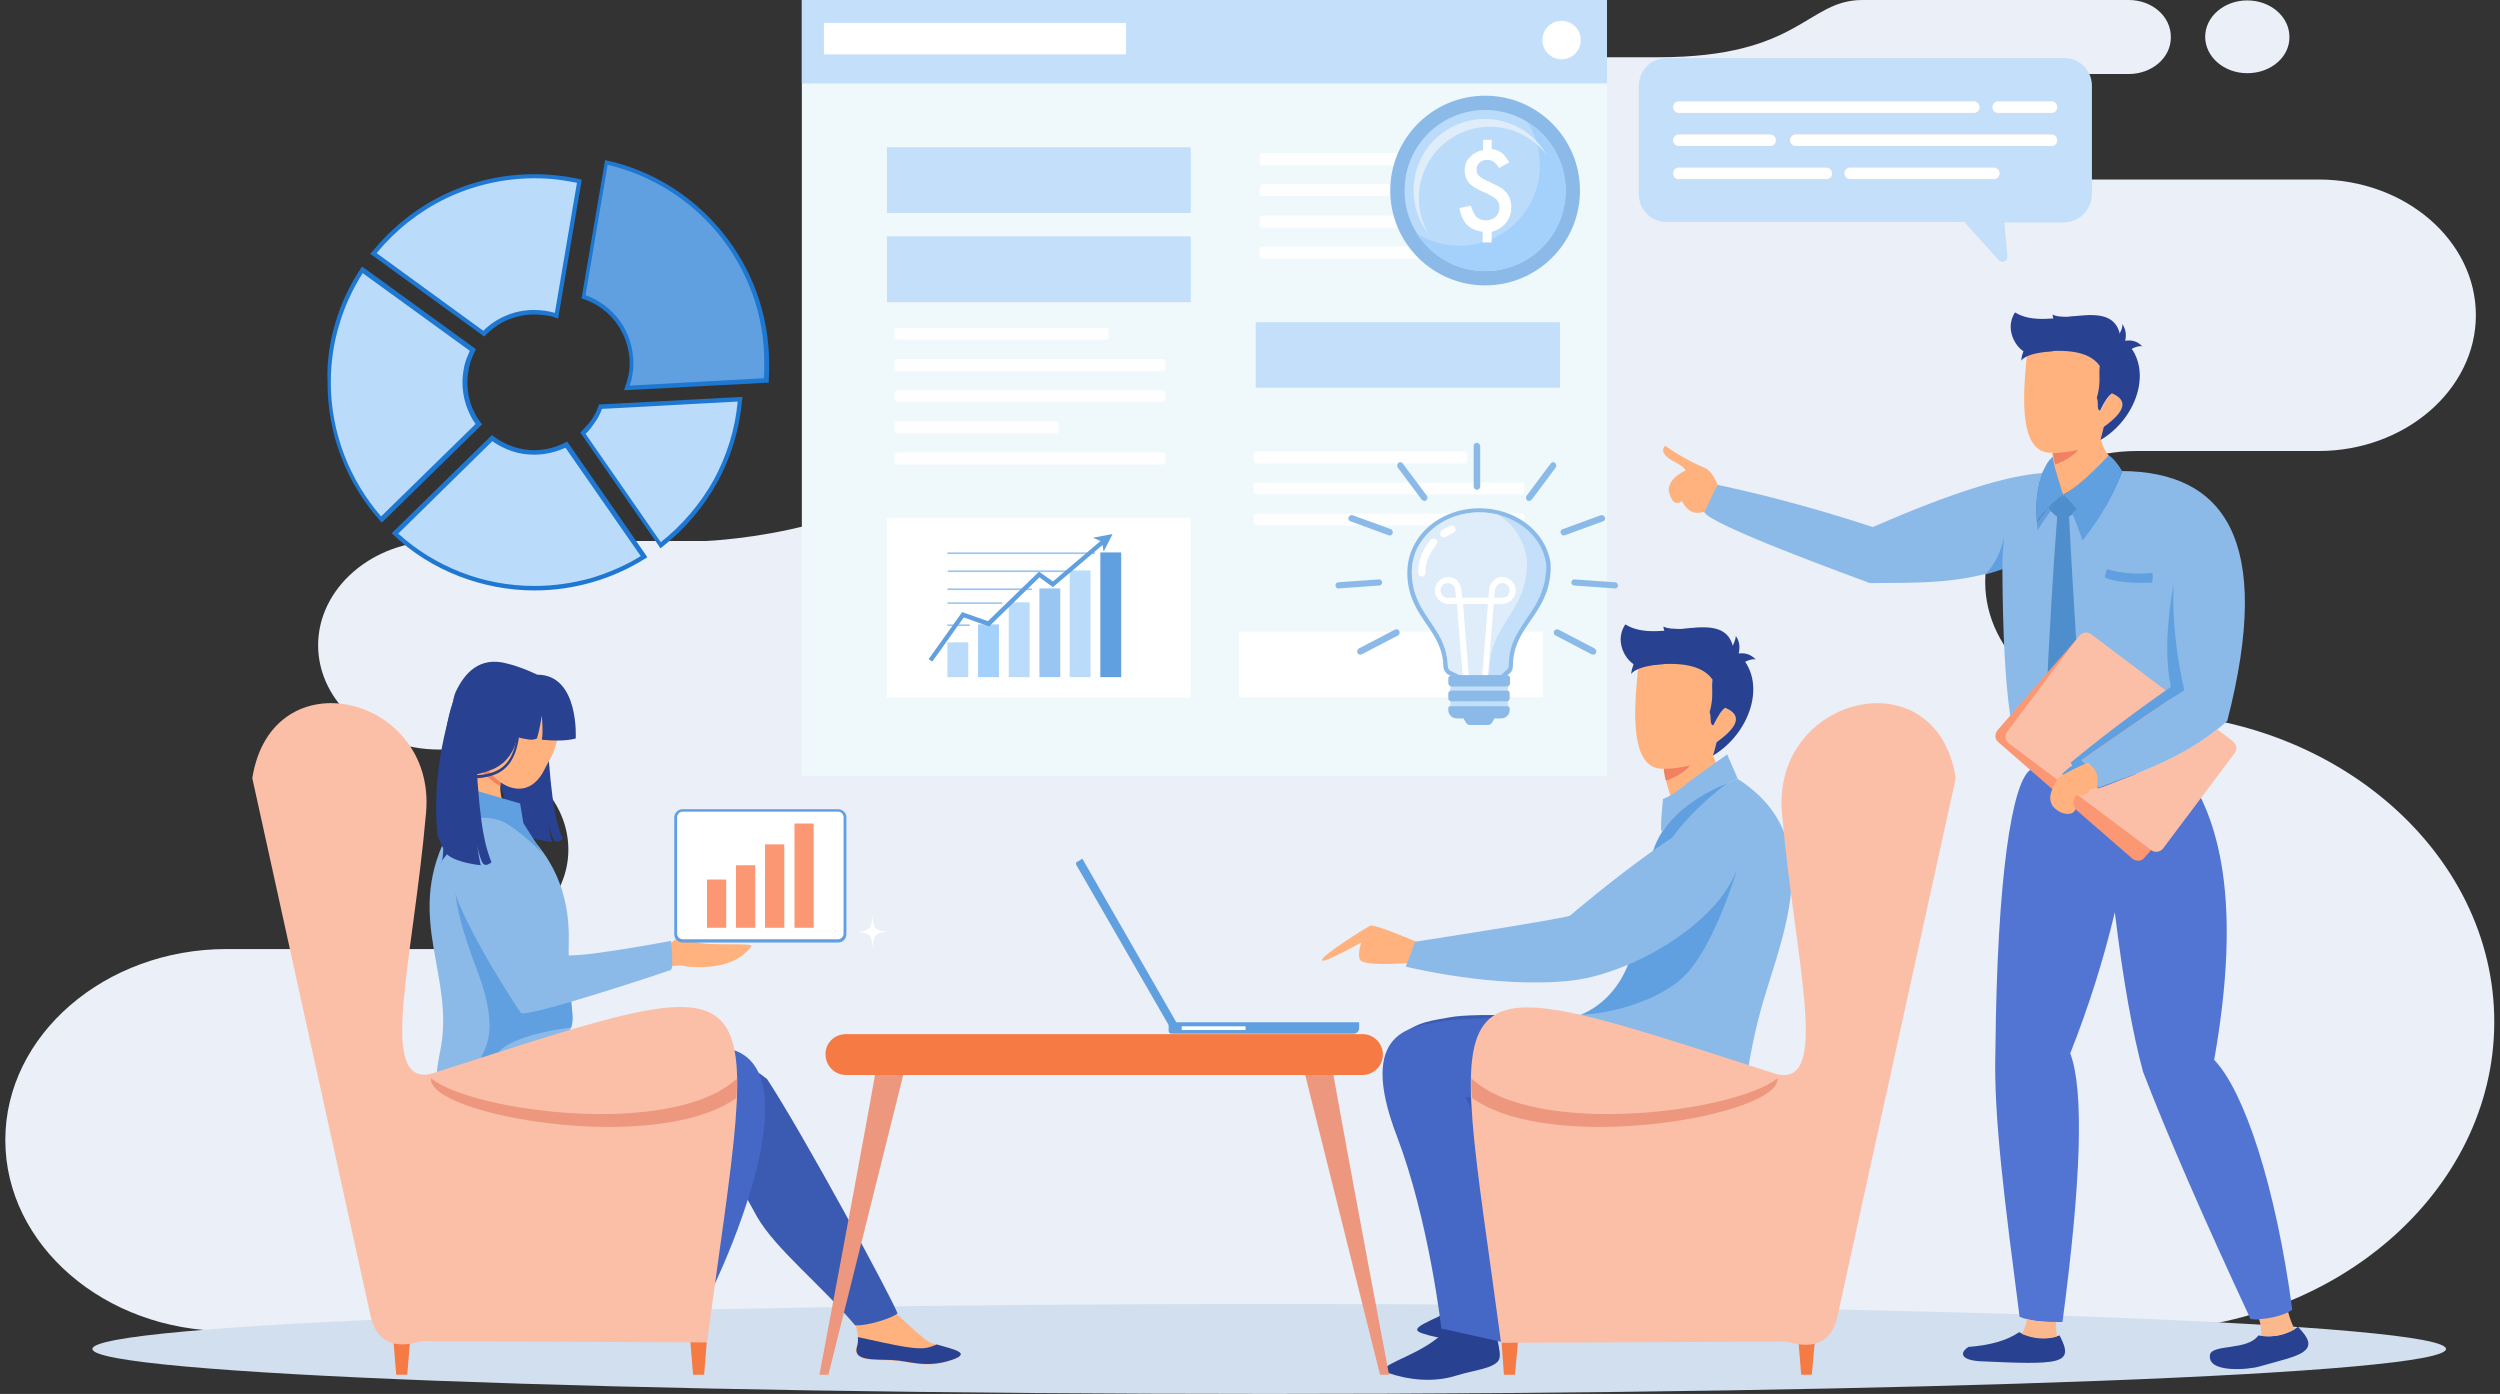 <?xml version="1.0" encoding="utf-8"?>
<!-- Generator: Adobe Illustrator 27.0.0, SVG Export Plug-In . SVG Version: 6.00 Build 0)  -->
<svg version="1.1" id="Layer_1" xmlns="http://www.w3.org/2000/svg" xmlns:xlink="http://www.w3.org/1999/xlink" x="0px" y="0px"
	 viewBox="0 0 611.4 340.9" style="enable-background:new 0 0 611.4 340.9;" xml:space="preserve">
<rect x="0" y="0" width="611.4" height="340.9" fill="#333333" stroke="none"/>
<style type="text/css">
	.st0{fill-rule:evenodd;clip-rule:evenodd;fill:#EAEFF8;}
	.st1{fill-rule:evenodd;clip-rule:evenodd;fill:#D2DFEE;}
	.st2{fill-rule:evenodd;clip-rule:evenodd;fill:#FFB27D;}
	.st3{fill-rule:evenodd;clip-rule:evenodd;fill:#5275D4;}
	.st4{fill-rule:evenodd;clip-rule:evenodd;fill:#8BBAE9;}
	.st5{fill-rule:evenodd;clip-rule:evenodd;fill:#284191;}
	.st6{fill-rule:evenodd;clip-rule:evenodd;fill:#4F8ECC;}
	.st7{fill-rule:evenodd;clip-rule:evenodd;fill:#61A0E0;}
	.st8{fill-rule:evenodd;clip-rule:evenodd;fill:#F08261;}
	.st9{fill-rule:evenodd;clip-rule:evenodd;fill:#FCB88D;}
	.st10{fill-rule:evenodd;clip-rule:evenodd;fill:#FC9774;}
	.st11{fill-rule:evenodd;clip-rule:evenodd;fill:#FBBFA8;}
	.st12{fill-rule:evenodd;clip-rule:evenodd;fill:#3B5BB3;}
	.st13{fill-rule:evenodd;clip-rule:evenodd;fill:#4567C6;}
	.st14{fill-rule:evenodd;clip-rule:evenodd;fill:#F57A44;}
	.st15{fill-rule:evenodd;clip-rule:evenodd;fill:#ED987E;}
	.st16{fill-rule:evenodd;clip-rule:evenodd;fill:#FFFFFF;}
	.st17{fill-rule:evenodd;clip-rule:evenodd;fill:#EFF9FC;}
	.st18{fill-rule:evenodd;clip-rule:evenodd;fill:#C3DFFA;}
	.st19{fill-rule:evenodd;clip-rule:evenodd;fill:#FEFEFE;}
	.st20{fill-rule:evenodd;clip-rule:evenodd;fill:#BBDBFA;}
	.st21{fill-rule:evenodd;clip-rule:evenodd;fill:#99C5F2;}
	.st22{fill-rule:evenodd;clip-rule:evenodd;fill:#A4D0FC;}
	.st23{fill-rule:evenodd;clip-rule:evenodd;fill:#1E77D1;}
	.st24{fill-rule:evenodd;clip-rule:evenodd;fill:#DFEDFA;}
	.st25{fill-rule:evenodd;clip-rule:evenodd;fill:#FFE2DC;}
</style>
<g>
	<g>
		<path class="st0" d="M549.6,17.9c-5.7,0-10.3-4-10.3-8.9c0-4.9,4.6-8.9,10.3-8.9c5.7,0,10.3,4,10.3,8.9
			C560,13.9,555.4,17.9,549.6,17.9L549.6,17.9z M110.7,232.1H55.4c-29.7,0-54.1,21-54.1,46.7l0,0c0,25.7,24.3,46.7,54.1,46.7h467.1
			c48.1,0,87.5-34,87.5-75.6v0c0-41.6-39.4-75.6-87.5-75.6l0,0c-20.4,0-37-14.4-37-32l0,0c0-17.6,16.7-32,37-32H567
			c21.2,0,38.5-15,38.5-33.2l0,0c0-18.3-17.3-33.2-38.5-33.2h-56.3c-8.2,0-15-5.8-15-12.9l0,0c0-7.1,6.7-12.9,15-12.9h9.9
			c5.7,0,10.3-4,10.3-8.9l0,0C531,4,526.3,0,520.6,0h-37.2c0,0-14.2,0-27.9,0c-13.7,0-15.2,14-49.9,14c-53.6,0-26.8,0-80.4,0
			c-7.4,0-13.5,5.2-13.5,11.7l0,0c0,6.4,6.1,11.7,13.5,11.7h13c10.7,0,19.5,7.6,19.5,16.9l0,0c0,9.3-8.8,16.9-19.5,16.9h-39
			c-52.6,0-60.1,11.9-69.3,35.5c-9.2,23.6-57.1,25.6-57.1,25.6h-65.5c-16.2,0-29.5,11.5-29.5,25.5l0,0c0,14,13.3,25.5,29.5,25.5h3.4
			c15.6,0,28.3,11,28.3,24.5l0,0C139,221.1,126.3,232.1,110.7,232.1L110.7,232.1z"/>
	</g>
	<g>
		<path class="st1" d="M310.4,340.9c158.5,0,287.8-4.9,287.8-11s-129.3-11-287.8-11s-287.8,4.9-287.8,11S151.9,340.9,310.4,340.9z"
			/>
	</g>
	<g>
		<g>
			<path class="st2" d="M420.3,119.1c-1.1-2.8-2.4-4.5-3.9-4.9c-3.5-1.5-6.5-3.3-9.2-5.2c-1.1,1.3-0.2,2.7,2.6,4.1
				c1.2,0.6,2,1.3,2.5,1.9c-2.9,1.4-4.3,3.1-4.2,5.1c0.4,1.6,0.9,2.5,1.6,2.8c0.3,0.1,1,0.3,1.6-0.4c1.6,3.1,3.6,3.2,5.2,2.7
				c0.5,0.1,0.6,0.1,1,0.2C417.9,123.1,419.2,120.2,420.3,119.1z"/>
		</g>
		<g>
			<path class="st3" d="M496.5,188.3c-4.4,3.1-8.1,25.9-8.5,68.6c-0.5,16,2.3,37.2,5.9,65.1c2.9,1.3,7.2,1.4,10.5,1.3
				c4.6-34.6,5.3-56.7,1.9-65.7c4.4-11.1,8.1-22.7,10.9-34.5c2,16.4,4.3,29.4,6.9,39c5.9,15.4,14.7,35.6,26.3,60.5
				c2.7,0.4,7.5-0.4,10.2-2.3c-4.1-30.5-11.8-53.5-19.1-61.1c6.9-39,1.2-59.3-7.5-71.2C518.8,190.3,505.4,190.1,496.5,188.3z"/>
		</g>
		<g>
			<path class="st4" d="M544.7,176.3c11.5-44.6-1-60.9-25.7-61.1c-1.6,4.3-4.5,8.8-8.7,13.3c-1.7-3.3-3.6-5.8-5.6-7.5
				c-2.2,1.4-4.3,3.6-6.5,6.7c-0.4-4.6,0.1-8.6,1.3-12c-8.9,0.6-22.7,5-41.5,13.2c-10.3-3.4-23.3-7.2-37.8-10.3l0,0
				c-0.4-0.1-3.2,6.5-3.4,6.6c0.9,3,36.8,16,40.5,17.4c10.7-0.1,21.5,0.3,32.4-3.5c0.2,32.1,2.4,45.4,6.8,49.1
				c4.2,0.9,9.5,1.4,15.5,1.4c0.4,0.7,0.7,1.9,1,3.1c2.8-0.9,5.9-2.3,9.4-3.4l0.9-0.4C532.7,185.1,539.3,181.2,544.7,176.3z"/>
		</g>
		<g>
			<path class="st5" d="M484.1,332.9c8.8,0.4,15.4,0.7,18.5-0.1c3.3-0.8,2.8-2.9,1.1-6.2c-3.3,1.1-6.6,0.8-9.9-0.8
				c-2.9,2-7,3.2-12.4,3.6C479,331,479.8,332.6,484.1,332.9L484.1,332.9z M552.5,334.2c4.9-1.4,9.1-2.3,10.8-3.6
				c2.3-1.6,1.1-3.6-1.3-6.1c-2.8,2-6.1,2.7-9.7,2.1c-2.6,3.7-11,2.1-11.8,4.6C539.5,336,550.3,334.9,552.5,334.2z"/>
		</g>
		<g>
			<path class="st6" d="M508.8,173.1c-0.8-12.6-1.8-27.8-2.8-46.8c1.1-0.5,1.8-1.4,2-1.6c-1-1.4-2.1-2.6-3.2-3.5
				c-1.2,0.8-2.5,1.9-3.7,3.3c0.4,0.5,1.1,1.2,2,1.9c-0.9,11.7-1.9,27.6-2.8,47.7c0.5,1.9,2.1,3.8,4.2,5.2
				C505.8,178.1,508.1,176.1,508.8,173.1z"/>
		</g>
		<g>
			<path class="st7" d="M510.3,128.6c4.2-4.5,7.1-9,8.7-13.3c-0.9-1.7-2.4-3.5-3.4-4c-4.9,5.1-8,7.9-10.9,9.7c0,0,0,0-0.1,0
				c0-0.1-0.1-0.3-0.1-0.4c-0.8-2.7-1.9-5.8-2.4-8.9c-1.4,1-1.9,2.5-2.7,4c-1.2,3.4-1.7,7.3-1.3,12c0.9-1.3,1.8-2.4,2.8-3.4
				c1.2-1.4,2.5-2.4,3.7-3.3c1.1,0.9,2.2,2.1,3.2,3.5C508.7,125.7,509.5,127.1,510.3,128.6z"/>
		</g>
		<g>
			<path class="st7" d="M526.3,142.5c0.2-0.7,0.2-1.5,0.1-2.4c-4.1,0.4-7.8,0.1-11.1-0.9c-0.3,0.7-0.5,1.4-0.5,2.1
				C517.4,142.3,521.2,142.7,526.3,142.5z"/>
		</g>
		<g>
			<path class="st2" d="M515.7,111.4c-0.8-0.9-1.4-2.2-1.9-3.8c0.3-0.8,0.6-1.9,0.8-3.2c5.3-3.8,6-6.5,2-8.2
				c-0.8,0.5-1.7,1.9-2.9,4.2c-0.9,0-0.1-2.5-0.6-3.4c1-3.9,0.1-5.1,0.4-7.5c-2.8-3.9-9.4-5-17.7-3.7c-0.7,7.6-3,25.5,6.1,24.9
				l0.1,1c0.5,3.1,1.6,6.2,2.4,8.9l0.2,0.4C507.7,119.3,510.8,116.5,515.7,111.4z"/>
		</g>
		<g>
			<path class="st5" d="M496.3,86.4c8.2-1.2,14.5-0.8,17.2,3.1c-0.3,2.4,0.4,3.9-0.7,7.8c0.5,0.9-0.1,3.1,0.8,3.1
				c1.1-2.3,2.1-3.7,2.9-4.2c4,1.7,3.3,4.4-2,8.2c-0.3,1.3-0.6,2.3-0.8,3.2c9.4-5.5,13.5-18.8,4.9-25.1c-1.7-11.1-17.6-0.9-25.8-6.1
				C489.8,80.9,493.8,86.4,496.3,86.4z"/>
		</g>
		<g>
			<path class="st8" d="M508.3,110c-1.5,0.4-4.5,0.8-6.2,0.8l0.1,1c0.1,0.6,0.2,1.2,0.4,1.8c0,0,0,0,0.1,0
				C505.2,112.6,507.1,111.4,508.3,110z"/>
		</g>
		<g>
			<path class="st6" d="M501.5,124.9c-0.2-0.2-0.4-0.4-0.6-0.6c1.8-1.9,3.1-3,3.9-3.1c0.5,1,1.2,2.5,2,4.3c0.5-0.4,0.9-0.8,1-0.9
				c-1-1.3-2-2.5-3-3.4C503.8,122,502.7,123.2,501.5,124.9z"/>
		</g>
		<g>
			<path class="st9" d="M552.5,322.6c0.4,1.3,0.5,2.7,0.5,4.1c3,0.4,5.7-0.2,8.2-1.6c-0.7-1.3-1.2-2.7-1.6-4.2
				C557.5,321.9,554.8,322.5,552.5,322.6L552.5,322.6z M503,326.9c-0.1-1.2-0.2-2.4-0.2-3.6c-2.3,0-4.9-0.1-7.1-0.7
				c-0.2,1.5-0.7,2.7-1.3,3.6C497.3,327.4,500.1,327.7,503,326.9z"/>
		</g>
		<g>
			<path class="st10" d="M510.5,156.3l18.4,16c-4.9,3.2-11.1,7.5-19.9,13.6c0.3,0.3,0.7,0.6,1,1c0.2-0.1,0.5-0.2,0.7-0.3
				c0.4,0.4,0.8,0.8,1.1,1.3c0.4,0.5,0.7,1.1,0.9,1.9c0.2,0.7,0.2,1.4,0.1,2.4c0.1,0.2,0.1,0.5,0.2,0.7c2.3-0.7,4.7-1.8,7.4-2.8
				c6.1-2.2,12.7-5.3,18.4-9.1l4.5,3.9c0.9,0.7,0.9,2,0.2,2.9l-19.1,22c-0.7,0.9-2,0.9-2.9,0.2l-32.8-28.5c-0.9-0.7-0.9-2-0.2-2.9
				l19.1-22C508.4,155.6,509.7,155.5,510.5,156.3z"/>
		</g>
		<g>
			<path class="st11" d="M511.4,155.1l20.3,15.3c-5.2,3.4-12.1,8.1-22.7,15.5c0.3,0.3,0.7,0.6,1,1c0.2-0.1,0.5-0.2,0.7-0.3
				c0.4,0.4,0.8,0.8,1.1,1.3c0.4,0.5,0.7,1.1,0.9,1.9c0.2,0.7,0.2,1.4,0.1,2.4c0.1,0.2,0.1,0.5,0.2,0.7c2.3-0.7,4.7-1.8,7.4-2.8
				c7.4-2.7,15.5-6.6,21.9-11.7l3.8,2.9c0.9,0.7,1.1,2,0.4,2.9l-17.5,23.3c-0.7,0.9-2,1.1-2.9,0.4l-34.8-26.1
				c-0.9-0.7-1.1-2-0.4-2.9l17.5-23.3C509.2,154.6,510.5,154.4,511.4,155.1z"/>
		</g>
		<g>
			<path class="st7" d="M498.3,129.7c1-1.6,2.1-3.2,3.2-4.7c-0.2-0.2-0.4-0.4-0.6-0.6c-0.9,1-1.8,2.1-2.8,3.4
				C498.2,128.4,498.3,129,498.3,129.7L498.3,129.7z M489.7,139.2c0-1.9,0.1-4.5,0.4-7.8c-0.8,3.7-2.3,6.7-4.6,9.1
				C486.9,140.1,488.3,139.7,489.7,139.2L489.7,139.2z M510.3,128.6c-0.8-1.5-1.6-2.9-2.5-4c-0.2,0.1-0.5,0.5-1,0.9
				c0.8,2,1.7,4.3,2.5,6.7c4.2-5.2,8.1-11.9,9.7-16.9C517.4,119.6,514.5,124,510.3,128.6L510.3,128.6z M512,189.7
				c-0.9-1.6-1.9-2.8-3-3.8c12.4-8.6,19.6-13.6,25.2-17.1c-1.7-7.2-3.1-17.4-2.6-26.1c-1.8,9.9-2.1,18.3-0.7,25.3
				c-9.7,6.7-18.6,13.6-24.5,18.5l0.4,0.7c-0.9,0.6-1.7,1.3-2.6,2.2C506.7,189.6,509.3,189.7,512,189.7z"/>
		</g>
		<g>
			<path class="st2" d="M510.7,186.5c-2.7,1.1-5.1,2.3-7.3,3.7c-2,3.3-2.5,4.9-1.5,6.8c2.1,2.6,5.4,2.6,5.7,0.7
				c-0.9-1-0.6-2.3,0.4-3.4c1.6,0.4,2.6,0,3.1-1.2c0.6-0.2,1.2-0.3,1.7-0.5c0.5-2.4,0-3.8-0.9-4.9
				C511.5,187.4,511.1,186.9,510.7,186.5z"/>
		</g>
		<g>
			<path class="st5" d="M519.6,86.3c-0.8-1.1-0.8-2.1-0.2-2.9c1.9-0.4,3.4,0.1,4.5,1.3C523,84.5,521.6,85,519.6,86.3z"/>
		</g>
		<g>
			<path class="st5" d="M517.6,82.9c0.8,0.9,1.5,1,2.1,0.6c0.4-1.6,0.2-3-0.7-4.3C519.2,80,518.7,81.2,517.6,82.9z"/>
		</g>
		<g>
			<path class="st5" d="M502.1,85.9c-0.1-2.4-1-3.8-2.8-4.3c-3,1.4-4.7,3.6-5,6.6C495.3,86.9,497.9,86.2,502.1,85.9z"/>
		</g>
		<g>
			<path class="st5" d="M507.6,77.4c-0.4,1,0.1,2.3-1.3,2.7c-1,4.4-4.4-1.5-4.3-3.2C502.6,77.4,504.5,77.6,507.6,77.4z"/>
		</g>
	</g>
	<g>
		<path class="st2" d="M420.9,188.6c-0.8-1-1.4-2.3-2-3.9c0.3-0.9,0.6-1.9,0.9-3.2c5.5-3.9,6.2-6.7,2.1-8.4
			c-0.8,0.5-1.8,1.9-2.9,4.3c-1,0-0.1-2.5-0.6-3.5c1.1-4,0.1-5.2,0.4-7.7c-2.8-4-9.7-5.1-18.1-3.8c-0.7,7.8-3.1,26.2,6.3,25.6l0.1,1
			c0.5,3.2,1.7,6.4,2.5,9.1l0.2,0.4C412.7,196.7,415.9,193.8,420.9,188.6z"/>
	</g>
	<g>
		<path class="st5" d="M401.1,163c8.5-1.3,14.9-0.8,17.7,3.2c-0.3,2.5,0.4,4-0.7,8c0.5,0.9-0.1,3.1,0.9,3.2c1.2-2.4,2.1-3.8,2.9-4.3
			c4.1,1.7,3.4,4.5-2.1,8.4c-0.3,1.3-0.6,2.4-0.9,3.3c9.6-5.7,13.9-19.4,5.1-25.8c-1.8-11.4-18.1-0.9-26.5-6.3
			C394.3,157.4,398.5,163,401.1,163z"/>
	</g>
	<g>
		<path class="st8" d="M413.3,187.2c-1.6,0.4-4.6,0.9-6.4,0.8l0.1,1c0.1,0.6,0.2,1.2,0.4,1.9c0,0,0,0,0.1,0
			C410.2,189.9,412.2,188.7,413.3,187.2z"/>
	</g>
	<g>
		<path class="st5" d="M424.9,162.9c-0.8-1.1-0.9-2.2-0.2-3c1.9-0.4,3.5,0.1,4.7,1.4C428.5,161,427,161.6,424.9,162.9z"/>
	</g>
	<g>
		<path class="st5" d="M423,159.3c0.8,0.9,1.5,1.1,2.2,0.6c0.4-1.7,0.2-3.1-0.7-4.4C424.5,156.4,424,157.6,423,159.3z"/>
	</g>
	<g>
		<path class="st5" d="M407,162.4c-0.1-2.5-1-3.9-2.9-4.4c-3.1,1.4-4.8,3.7-5.2,6.8C400,163.5,402.7,162.7,407,162.4z"/>
	</g>
	<g>
		<path class="st5" d="M412.7,153.8c-0.4,1,0.1,2.4-1.4,2.7c-1,4.5-4.5-1.6-4.5-3.3C407.5,153.7,409.4,153.9,412.7,153.8z"/>
	</g>
	<g>
		<path class="st5" d="M364.9,311.9c0,0-3.1,4.6-8.7,7.8c-5.8,3.4-12.5,5.1-8.3,6.4c4.2,1.4,10.3,2.3,16.3,0.5
			c4.2-1.3,9-1.7,10.3-3.7c1.2-2-3.3-7.3-2.3-14.8C373,302.2,364.9,311.9,364.9,311.9z"/>
	</g>
	<g>
		<path class="st12" d="M384.7,248.8c0,0-23.6-1.3-30.2,0c-6.6,1.3-21,1.6-10.9,28c7.9,20.7,17.5,40.3,17.5,40.3
			c4.9,1.1,8.6,4.4,14.8,3.3c0,0-9-46.7-15.5-53.2c5.1,0.7,14.6,2.2,27.6,5.6c24.3,6.3,33.9,2.7,33.9,2.7l3.3-12.7L384.7,248.8z"/>
	</g>
	<g>
		<path class="st5" d="M356.9,321.7c0,0-3.1,4.6-8.7,7.8c-5.8,3.4-12.5,5.1-8.3,6.4c4.2,1.4,10.3,2.4,16.3,0.5
			c4.2-1.3,9-1.7,10.3-3.7c1.2-2-1.7-6.9-0.7-14.3C366.6,312.4,356.9,321.7,356.9,321.7z"/>
	</g>
	<g>
		<path class="st13" d="M389.7,248.9c0,0-30.6-0.4-37.2,0.9c-6.6,1.3-21,1.6-10.9,28c7.9,20.7,10.9,47.1,10.9,47.1l14.8,3.3
			c0,0-1.7-47.5-9-60c5.1,0.7,14.6,2.2,27.6,5.6c24.3,6.3,37.4,2.6,37.4,2.6l3.3-12.7L389.7,248.9z"/>
	</g>
	<g>
		<path class="st4" d="M425,190.5c23.3,15,9.6,40.4,5,58.8c-3.9,15.7-3.6,25.1-4.2,25.1c-0.6,0-16.5-2-25.7-9.9
			c-9.2-7.9-15.5-15.7-15.5-15.7s11.5-2.3,14.9-17.3c1.7-7.6,0.8-11.7,4.9-23.8C408.5,195.4,425,190.5,425,190.5z"/>
	</g>
	<g>
		<path class="st4" d="M425,190.5l-2.6-6c0,0-7.7,5.3-10.7,7.8c-3.1,2.5-5,3.1-5,3.1s-0.9,8.7-0.2,7.9
			C415.5,193.2,425,190.5,425,190.5z"/>
	</g>
	<g>
		<path class="st7" d="M424.7,213.1c0,0-5.3,17.6-12.2,25c-6.9,7.4-21.1,10.1-25.6,10c3.5-1.5,10.2-5.7,12.7-16.6
			c1.7-7.6,0.8-11.7,4.9-23.8c3-9,12.9-14.1,17.8-16.1c-6.1,4.6-13.6,12-15.8,17.6C403.9,215.3,424.7,213.1,424.7,213.1z"/>
	</g>
	<g>
		<path class="st2" d="M346.1,230.2c0,0-10-4.3-11-3.8c-1.1,0.5-11.9,7.3-11.8,8.4c0,1.1,9.6-4.3,9.6-4.3s-1,2.9-0.3,4.2
			c0.7,1.4,8.1,1.2,14.8,0.6C353.9,234.7,346.1,230.2,346.1,230.2z"/>
	</g>
	<g>
		<path class="st4" d="M424.1,199.6c9.5,18.4-21.2,38.1-39.7,40.2c-18.5,2.1-40.6-3.4-40.6-3.4l2.3-6.1c0,0,37-5.7,37.9-6.4
			C384.9,223.1,420.6,192.8,424.1,199.6z"/>
	</g>
	<g>
		<path class="st2" d="M158.7,233.2c0.4,2.9,0.6,4.4,0.6,4.4c4.3-1.4,7.2-1.8,8.8-1.2c6.4,0.5,11.2-0.6,14.2-3.4
			c1.7-1.6,2.2-1.9-0.1-2c-4.3-0.2-13.4,0.3-12.1-1.3c1.4-1.8-0.4-1.5-0.4-1.5c-2.4,0-4.6,1.2-6.6,3.5
			C160.2,232.7,158.7,233.2,158.7,233.2z"/>
	</g>
	<g>
		<path class="st2" d="M206.2,308.7c0,0,18.4,18.3,21.2,19.6c2.9,1.3,11.6,2.3,5.2,4.4c-6.4,2.1-10.2,0.2-14.6,0
			c-4.4-0.2-9.6,0.3-8.5-3.3c1.2-3.6-1.3-10.3-6.6-13.6C197.8,312.5,206.2,308.7,206.2,308.7z"/>
	</g>
	<g>
		<path class="st12" d="M134.4,252.5c0,0,38.1-1,53.2,11.4c8.8,13.4,30.2,52.9,31.9,57.3c-1.1,1.1-7.6,3.2-10.4,2.9
			c-8.4-10-19.5-18.7-24-26.6c-5.4-9.7-7.1-14.5-16-15.4c-8.8-0.9-28.8-3.7-34.8-3.7C128.4,278.4,134.4,252.5,134.4,252.5z"/>
	</g>
	<g>
		<path class="st13" d="M112.7,249.8l22.2,3.8c0,0,29.4,0.3,42.9,2.8c24.3,4.5-6.3,66.7-9.1,68.8c-3.5-2.6-11,4.4-12-1.8
			c1-1.4,9-45.4,9.1-47c-1.7-2.8-45.3,14.5-54,4.3C103.5,271.1,112.7,249.8,112.7,249.8z"/>
	</g>
	<g>
		<path class="st4" d="M111.8,199.7c5.8-0.8,11.8,0.3,17.3,4.3c4.9,5,10.4,13.1,10,26.6c-0.4,17.1,2.6,18.2-0.6,22.9
			c-13.4,5.5-36.3,29.3-30.9,3.8c3.9-18.4-8.6-32.2,1.5-52.6C110,203,111,201.4,111.8,199.7z"/>
	</g>
	<g>
		<path class="st7" d="M139.1,237c0.3,8.9,1.5,11.5,0.6,14.3c-5.5,0.6-15.4,2.7-17.9,6.2c-2.8,4-5.7,4.6-4.4,1.6
			c1.3-2.9,4.8-7.1-0.6-21.5c-5.4-14.3-8-24-2.7-34L139.1,237z"/>
	</g>
	<g>
		<path class="st5" d="M209.8,327c9.7,2.1,14.9,3.4,17.7,2.4c0.6-0.2,1.2-0.4,1.6-0.6c3.5,1.1,9,2,3.6,3.8c-6.4,2.1-10.2,0.2-14.6,0
			c-4.4-0.2-9.6,0.3-8.5-3.3C209.8,328.7,209.9,327.9,209.8,327z"/>
	</g>
	<g>
		<path class="st4" d="M116.3,201.4c6.3-1.2,9.2,4.5,13.3,13.7c4.1,9.2,6.9,16.9,8.3,18.3c1.4,1.4,26.2-3.3,26.2-3.3s0.7,6.4,0,7.1
			c-0.1,0.1-35.5,11.9-36.7,10.5c-0.8-0.9-16.1-24.4-17-32.9C109.5,206.5,113.1,202,116.3,201.4z"/>
	</g>
	<g>
		<g>
			<path class="st14" d="M206.9,252.9h126.3c2.8,0,5,2.3,5,5l0,0c0,2.8-2.3,5-5,5H206.9c-2.8,0-5-2.3-5-5l0,0
				C201.8,255.1,204.1,252.9,206.9,252.9z"/>
		</g>
		<g>
			<g>
				<path class="st15" d="M220.9,262.9l-18.3,73.3h-2.2c7-37.1,11.5-61.5,13.6-73.3H220.9z"/>
			</g>
			<g>
				<path class="st15" d="M319.2,262.9l18.3,73.3h2.2c-7-37.1-11.5-61.5-13.6-73.3H319.2z"/>
			</g>
		</g>
	</g>
	<g>
		<g>
			<g>
				<polygon class="st14" points="168.6,325.2 173.1,325.2 172.2,336.2 169.5,336.2 				"/>
			</g>
			<g>
				<polygon class="st14" points="96,325.2 100.5,325.2 99.6,336.2 96.9,336.2 				"/>
			</g>
			<g>
				<path class="st11" d="M61.7,190.3C81,277.9,90.6,321.7,90.6,321.7c1.4,6.3,5.5,8.4,12.5,6.3c46.5,0.2,69.8,0.3,69.8,0.3
					c12.6-94.2,19.2-93.5-67.4-65.7c-13.3,3.1-4.5-27.2-1.3-63.9C106.7,170.1,66.5,160.2,61.7,190.3z"/>
			</g>
			<g>
				<path class="st15" d="M180.3,263.7c-15.7,14.7-64.8,8.2-74.9,0c-1,9,55,19,74.7,4.8C180.2,266.7,180.3,265.2,180.3,263.7z"/>
			</g>
		</g>
		<g>
			<g>
				<polygon class="st14" points="371.5,325.2 367,325.2 367.8,336.2 370.5,336.2 				"/>
			</g>
			<g>
				<polygon class="st14" points="444.1,325.2 439.6,325.2 440.5,336.2 443.1,336.2 				"/>
			</g>
			<g>
				<path class="st11" d="M478.3,190.3c-19.3,87.6-28.9,131.5-28.9,131.5c-1.4,6.3-5.5,8.4-12.5,6.3c-46.5,0.2-69.8,0.3-69.8,0.3
					c-12.6-94.2-19.2-93.5,67.4-65.7c13.3,3.1,4.5-27.2,1.3-63.9C433.3,170.1,473.6,160.2,478.3,190.3z"/>
			</g>
			<g>
				<path class="st15" d="M359.8,263.7c15.7,14.7,64.8,8.2,74.9,0c1,9-55,19-74.7,4.8C359.8,266.7,359.8,265.2,359.8,263.7z"/>
			</g>
		</g>
	</g>
	<g>
		<path class="st7" d="M332.4,250h-46.6v2.1c0,0.4,0.3,0.7,0.7,0.7H331c0.8,0,1.4-0.6,1.4-1.4V250z"/>
	</g>
	<g>
		<path class="st7" d="M287.9,250.4L264.7,210l-1.3,0.8c-0.3,0.1-0.3,0.5-0.2,0.7l22.5,39c0.3,0.5,0.9,0.7,1.4,0.4L287.9,250.4z"/>
	</g>
	<g>
		<rect x="289" y="251" class="st16" width="15.6" height="0.9"/>
	</g>
	<g>
		<path class="st16" d="M213.2,172.9c0.4,6,1.3,6.8,7,7.2c-5.7,0.5-6.6,1.3-7,7.2c-0.4-6-1.3-6.8-7-7.2
			C211.9,179.7,212.8,178.9,213.2,172.9L213.2,172.9z M213.4,224c0.2,3.2,0.7,3.6,3.7,3.9c-3,0.2-3.5,0.7-3.7,3.9
			c-0.2-3.2-0.7-3.6-3.7-3.9C212.7,227.6,213.1,227.1,213.4,224L213.4,224z M200.2,164.1c0.2,3.2,0.7,3.7,3.8,3.9
			c-3.1,0.2-3.5,0.7-3.8,3.9c-0.2-3.2-0.7-3.7-3.8-3.9C199.5,167.8,200,167.4,200.2,164.1z"/>
	</g>
	<g>
		<path class="st5" d="M121.1,182.6c-4.9,2.6-6.5,6.3-6.5,10.1c0,0.6-1.2,1.2-1.1,1.8c1,9.7,6.7,22.4-3.4,13.5c0,0-2.5,2.8-2.2,3.1
			c2.4-4.9-5-49.5,12.6-46c0,0,13.7-2,13.3,14.1c1,19,2.6,22.8,3.8,26c-1.5,1.1-2.1,0.7-2.6-0.8c-0.5-1.3-0.8-2.9-0.9-3.3
			c0,0,0.7,4.6,0.9,4.8c0,0-5.6-0.5-8.1-2.5C124.5,201.5,120.6,186,121.1,182.6z"/>
	</g>
	<g>
		<path class="st2" d="M114.2,197.7c0.4-1-0.5-0.9-0.3-1.9c0.5-2.3,0.8-4.7,1-6.8c0.5-3.9,1-7,1-7l8.2,2c0,0-4.2,10.5,0.4,14
			c1,0.7,2.1,1.6,3.3,2.8c-4.4-2.9-8.8-3.1-13.3-2.4C114.1,198.5,114.7,197.6,114.2,197.7z"/>
	</g>
	<g>
		<path class="st7" d="M113.8,192.6l-0.5,2.8l1.1,4.9c0,0,5.2-1.1,8.9,0.8c3.7,1.9,9.4,7.6,9.4,7.6l-4.7-7.4l-0.8-4.8L113.8,192.6z"
			/>
	</g>
	<g>
		<path class="st8" d="M115.8,184c0.5-0.5,1-1,1.6-1.6l6.7,1.7l0,0c-0.1,0.4-1.7,4.4-1.7,8.2c-2-1.1-4.3-3-6.9-6.3
			C115.7,185.3,115.8,184.6,115.8,184z"/>
	</g>
	<g>
		<path class="st2" d="M116.8,175.9c-3,11.7,10.7,24,16.4,12.2c0.8-1.7,2.2-3.5,2.8-6.2c1.3-5.7-1.1-11.1-5.4-12.1
			C126.3,168.8,118.1,170.3,116.8,175.9z"/>
	</g>
	<g>
		<path class="st5" d="M131.4,165c10.3,0,9.4,15.6,9.4,15.6s-2.6,0.9-8.3,0.3c0.4-1.7,0-5.9,0-5.9s-0.5,3.5-1.2,5.6
			c-1.2,0.6-2.5,0.2-4.8-0.3c-1,5-4.2,7.2-6.4,8c-2.5,0.9-5.1,1.9-8.1,0.6c-3-1.3-2-16.5-0.6-19.6c2.2-4.7,5.9-8.9,12.7-7
			C127.5,163.1,131.4,165,131.4,165z"/>
	</g>
	<g>
		<path class="st5" d="M116.8,190.3c0.7,0,1.4-0.1,2.2-0.3c3.6-0.7,8.3-2.9,8.2-14.4c0-0.2-0.2-0.3-0.3-0.3c-0.2,0-0.3,0.2-0.3,0.3
			c0.1,4.7-0.7,8.3-2.3,10.5c-1.2,1.7-2.9,2.7-5.3,3.2c-3.3,0.6-5.6,0.1-6.7-1.6c-0.1-0.2-0.3-0.2-0.5-0.1c-0.2,0.1-0.2,0.3-0.1,0.5
			C112.6,189.7,114.4,190.4,116.8,190.3z"/>
	</g>
	<g>
		<path class="st5" d="M110.7,172.3c3.1,1.7,5.9,5.3,5.7,12.6c1,19,2.6,22.8,3.8,26c-1.5,1.1-2.1,0.7-2.6-0.8
			c-0.5-1.3-0.8-2.9-0.9-3.3c0,0,0.7,4.6,0.9,4.8c0,0-5.6-0.5-8.1-2.5c-0.7-0.6-1.6-2.5-2.5-4.8C106,194.3,107.2,183.6,110.7,172.3z
			"/>
	</g>
	<g>
		<g>
			<g>
				<path class="st16" d="M166.9,198.2H205c0.9,0,1.6,0.7,1.6,1.6v28.6c0,0.9-0.7,1.6-1.6,1.6h-38.1c-0.9,0-1.6-0.7-1.6-1.6v-28.6
					C165.3,199,166,198.2,166.9,198.2z"/>
			</g>
			<g>
				<path class="st7" d="M166.9,197.9H205c0.5,0,1,0.2,1.4,0.6c0.4,0.4,0.6,0.8,0.6,1.4v28.6c0,0.5-0.2,1-0.6,1.4
					c-0.4,0.4-0.8,0.6-1.4,0.6h-38.1c-0.5,0-1-0.2-1.4-0.6l0,0c-0.4-0.4-0.6-0.8-0.6-1.4v-28.6c0-0.5,0.2-1,0.6-1.4v0
					C165.9,198.1,166.4,197.9,166.9,197.9L166.9,197.9z M205,198.5h-38.1c-0.4,0-0.7,0.2-0.9,0.4l0,0c-0.2,0.2-0.4,0.6-0.4,0.9v28.6
					c0,0.4,0.2,0.7,0.4,0.9v0c0.2,0.2,0.6,0.4,0.9,0.4H205c0.4,0,0.7-0.2,0.9-0.4c0.2-0.2,0.4-0.6,0.4-0.9v-28.6
					c0-0.4-0.2-0.7-0.4-0.9C205.7,198.7,205.4,198.5,205,198.5z"/>
			</g>
		</g>
		<g>
			<path class="st10" d="M172.9,215.1h4.7v11.8h-4.7V215.1L172.9,215.1z M194.3,201.4h4.7v25.5h-4.7V201.4L194.3,201.4z
				 M187.1,206.5h4.7v20.4h-4.7V206.5L187.1,206.5z M180,211.6h4.7v15.3H180V211.6z"/>
		</g>
	</g>
	<g>
		<g>
			<rect x="196.1" class="st17" width="196.9" height="189.8"/>
		</g>
		<g>
			<rect x="196.1" class="st18" width="196.9" height="20.4"/>
		</g>
		<g>
			<rect x="201.5" y="5.6" class="st16" width="73.9" height="7.7"/>
		</g>
		<g>
			<path class="st16" d="M381.9,5.1c2.6,0,4.7,2.1,4.7,4.7c0,2.6-2.1,4.7-4.7,4.7c-2.6,0-4.7-2.1-4.7-4.7
				C377.2,7.2,379.3,5.1,381.9,5.1z"/>
		</g>
		<g>
			<rect x="216.9" y="36" class="st18" width="74.3" height="16.1"/>
		</g>
		<g>
			<rect x="216.9" y="57.8" class="st18" width="74.3" height="16.1"/>
		</g>
		<g>
			<path class="st19" d="M219.5,80.2h50.9c0.4,0,0.7,0.3,0.7,0.7v1.5c0,0.4-0.3,0.7-0.7,0.7h-50.9c-0.4,0-0.7-0.3-0.7-0.7v-1.5
				C218.8,80.5,219.1,80.2,219.5,80.2z"/>
		</g>
		<g>
			<path class="st19" d="M219.5,87.8h64.8c0.4,0,0.7,0.3,0.7,0.7V90c0,0.4-0.3,0.8-0.7,0.8h-64.8c-0.4,0-0.7-0.3-0.7-0.8v-1.5
				C218.8,88.1,219.1,87.8,219.5,87.8z"/>
		</g>
		<g>
			<path class="st19" d="M219.5,95.4h64.8c0.4,0,0.7,0.3,0.7,0.7v1.5c0,0.4-0.3,0.7-0.7,0.7h-64.8c-0.4,0-0.7-0.3-0.7-0.7v-1.5
				C218.8,95.7,219.1,95.4,219.5,95.4z"/>
		</g>
		<g>
			<path class="st19" d="M219.5,103h38.7c0.4,0,0.7,0.3,0.7,0.7v1.5c0,0.4-0.3,0.8-0.7,0.8h-38.7c-0.4,0-0.7-0.3-0.7-0.8v-1.5
				C218.8,103.3,219.1,103,219.5,103z"/>
		</g>
		<g>
			<path class="st19" d="M219.5,110.6h64.8c0.4,0,0.7,0.3,0.7,0.8v1.5c0,0.4-0.3,0.7-0.7,0.7h-64.8c-0.4,0-0.7-0.3-0.7-0.7v-1.5
				C218.8,111,219.1,110.6,219.5,110.6z"/>
		</g>
		<g>
			<path class="st19" d="M308.8,37.4h50.9c0.4,0,0.7,0.3,0.7,0.7v1.5c0,0.4-0.3,0.8-0.7,0.8h-50.9c-0.4,0-0.7-0.3-0.7-0.8v-1.5
				C308.1,37.8,308.4,37.4,308.8,37.4z"/>
		</g>
		<g>
			<path class="st19" d="M308.8,45h64.8c0.4,0,0.7,0.3,0.7,0.7v1.5c0,0.4-0.3,0.7-0.7,0.7h-64.8c-0.4,0-0.7-0.3-0.7-0.7v-1.5
				C308.1,45.4,308.4,45,308.8,45z"/>
		</g>
		<g>
			<path class="st19" d="M308.8,52.7h64.8c0.4,0,0.7,0.3,0.7,0.7v1.5c0,0.4-0.3,0.8-0.7,0.8h-64.8c-0.4,0-0.7-0.3-0.7-0.8v-1.5
				C308.1,53,308.4,52.7,308.8,52.7z"/>
		</g>
		<g>
			<path class="st19" d="M308.8,60.3h38.7c0.4,0,0.7,0.3,0.7,0.8v1.5c0,0.4-0.3,0.7-0.7,0.7h-38.7c-0.4,0-0.7-0.3-0.7-0.7V61
				C308.1,60.6,308.4,60.3,308.8,60.3z"/>
		</g>
		<g>
			<rect x="307.1" y="78.8" class="st18" width="74.4" height="16"/>
		</g>
		<g>
			<rect x="216.9" y="126.6" class="st16" width="74.3" height="44"/>
		</g>
		<g>
			<path class="st19" d="M307.3,110.4h50.9c0.4,0,0.7,0.3,0.7,0.7v1.5c0,0.4-0.3,0.8-0.7,0.8h-50.9c-0.4,0-0.7-0.3-0.7-0.8v-1.5
				C306.5,110.7,306.9,110.4,307.3,110.4z"/>
		</g>
		<g>
			<path class="st19" d="M307.3,118h64.8c0.4,0,0.7,0.3,0.7,0.7v1.5c0,0.4-0.3,0.7-0.7,0.7h-64.8c-0.4,0-0.7-0.3-0.7-0.7v-1.5
				C306.5,118.3,306.9,118,307.3,118z"/>
		</g>
		<g>
			<path class="st19" d="M307.3,125.6h64.8c0.4,0,0.7,0.3,0.7,0.7v1.5c0,0.4-0.3,0.7-0.7,0.7h-64.8c-0.4,0-0.7-0.3-0.7-0.7v-1.5
				C306.5,126,306.9,125.6,307.3,125.6z"/>
		</g>
		<g>
			<rect x="303" y="154.5" class="st16" width="74.3" height="16"/>
		</g>
	</g>
	<g>
		<g>
			<rect x="269.1" y="135.1" class="st7" width="5.1" height="30.5"/>
		</g>
		<g>
			<rect x="261.6" y="139.5" class="st20" width="5.1" height="26.1"/>
		</g>
		<g>
			<rect x="254.2" y="143.9" class="st21" width="5.1" height="21.7"/>
		</g>
		<g>
			<rect x="246.7" y="147.3" class="st20" width="5.1" height="18.3"/>
		</g>
		<g>
			<rect x="239.2" y="152.7" class="st22" width="5.1" height="12.9"/>
		</g>
		<g>
			<rect x="231.7" y="157.1" class="st20" width="5.1" height="8.5"/>
		</g>
		<g>
			<path class="st21" d="M267.6,135.1h-35.9v0.4h35.9c0.1,0,0.2-0.1,0.2-0.2C267.9,135.2,267.8,135.1,267.6,135.1z"/>
		</g>
		<g>
			<path class="st21" d="M260.8,139.7c0,0.1-0.1,0.2-0.2,0.2h-28.8v-0.4h28.8C260.7,139.5,260.8,139.6,260.8,139.7z"/>
		</g>
		<g>
			<path class="st21" d="M252.4,144.1c0,0.1-0.1,0.2-0.2,0.2h-20.5v-0.4h20.5C252.3,143.9,252.4,144,252.4,144.1z"/>
		</g>
		<g>
			<path class="st21" d="M245.2,147.5c0,0.1-0.1,0.2-0.2,0.2h-13.3v-0.4H245C245.1,147.3,245.2,147.4,245.2,147.5z"/>
		</g>
		<g>
			<path class="st21" d="M237.2,152.9c0,0.1-0.1,0.2-0.2,0.2h-5.3v-0.4h5.3C237.1,152.7,237.2,152.8,237.2,152.9z"/>
		</g>
		<g>
			<polygon class="st7" points="228,161.8 227.1,161.2 235.3,149.7 241.6,151.9 254.1,139.8 257.5,142.2 269.5,132 270.2,132.8 
				257.5,143.6 254.2,141.2 241.9,153.2 235.7,151 			"/>
		</g>
		<g>
			<polygon class="st7" points="269.9,134.9 269.5,132.5 267.3,131.5 272.1,130.6 			"/>
		</g>
	</g>
	<g>
		<g>
			<path class="st7" d="M148.1,39.7c22.6,5,39.4,25.1,39.4,49.2c0,1.4-0.1,2.8-0.2,4.1l-34.1,1.8c0.7-1.9,1.1-3.9,1.1-6
				c0-7.6-4.9-14-11.8-16.3L148.1,39.7z"/>
		</g>
		<g>
			<path class="st23" d="M148.2,39.2c11.5,2.5,21.6,9,28.7,17.9c7,8.7,11.2,19.8,11.2,31.8c0,0.7,0,1.4,0,2.1c0,0.7-0.1,1.4-0.1,2.1
				l0,0.5l-0.5,0l-34.1,1.8l-0.8,0l0.3-0.8c0.3-0.9,0.6-1.9,0.8-2.8v0c0.2-0.9,0.3-1.9,0.3-2.9c0-3.6-1.2-7-3.1-9.7
				c-2-2.8-4.9-5-8.3-6.1l-0.4-0.1l0.1-0.5l5.6-32.9l0.1-0.6L148.2,39.2L148.2,39.2z M176.1,57.7c-6.9-8.6-16.5-14.8-27.5-17.4
				l-5.4,31.9c3.4,1.2,6.3,3.4,8.4,6.3c2.1,2.9,3.3,6.5,3.3,10.4c0,1.1-0.1,2.1-0.3,3.1h0c-0.1,0.8-0.3,1.5-0.6,2.3l32.8-1.8
				c0-0.5,0.1-1.1,0.1-1.6c0-0.7,0-1.3,0-2.1C187,77.1,182.9,66.3,176.1,57.7z"/>
		</g>
		<g>
			<path class="st20" d="M136.1,77.2l5.6-32.9c-3.5-0.8-7.2-1.2-10.9-1.2c-15.9,0-30.1,7.4-39.4,18.9l27,19.6
				c3.1-3.3,7.5-5.3,12.4-5.3C132.6,76.4,134.4,76.7,136.1,77.2L136.1,77.2z M88.6,66l27,19.6c-1.2,2.4-1.9,5.1-1.9,7.9
				c0,3.8,1.3,7.4,3.4,10.2l-23.8,23.3c-8-8.9-12.8-20.7-12.8-33.6C80.4,83.4,83.4,73.9,88.6,66L88.6,66z M96.6,130.5
				c9,8.3,21,13.4,34.2,13.4c9.9,0,19.1-2.8,26.8-7.7l-19-27.4c-2.3,1.2-5,1.9-7.8,1.9c-3.9,0-7.5-1.3-10.3-3.5L96.6,130.5
				L96.6,130.5z M161.5,133.4l-19-27.4c1.9-1.8,3.4-4,4.3-6.5l34.1-1.8C179.8,112.2,172.4,125,161.5,133.4z"/>
		</g>
		<g>
			<path class="st23" d="M135.7,76.5l5.4-31.8c-1.6-0.3-3.2-0.6-4.9-0.8c-1.8-0.2-3.6-0.3-5.5-0.3c-7.7,0-15.1,1.8-21.6,4.9
				c-6.6,3.2-12.4,7.8-17,13.4l26.1,19c1.6-1.6,3.4-2.8,5.5-3.7c2.1-0.9,4.5-1.4,6.9-1.4c0.9,0,1.9,0.1,2.8,0.2
				C134.3,76.2,135,76.3,135.7,76.5L135.7,76.5z M142.2,44.4l-5.6,32.9l-0.1,0.6l-0.6-0.2c-0.8-0.3-1.7-0.5-2.6-0.6
				c-0.8-0.1-1.7-0.2-2.6-0.2c-2.3,0-4.5,0.5-6.5,1.3c-2.1,0.9-3.9,2.2-5.5,3.8l-0.3,0.3l-0.4-0.3l-27-19.6l-0.5-0.3l0.4-0.4
				c4.8-5.9,10.8-10.8,17.7-14.1c6.7-3.2,14.1-5,22-5c1.9,0,3.7,0.1,5.6,0.3c1.9,0.2,3.7,0.5,5.5,0.9l0.5,0.1L142.2,44.4L142.2,44.4
				z M88.7,66.8l26.2,19c-0.5,1.1-1,2.3-1.3,3.5c-0.3,1.4-0.5,2.8-0.5,4.2c0,1.9,0.3,3.8,0.9,5.6h0c0.6,1.7,1.3,3.2,2.3,4.6
				l-23.1,22.6c-3.8-4.4-6.9-9.5-9-15c-2.1-5.5-3.3-11.5-3.3-17.8c0-4.9,0.7-9.7,2.1-14.2C84.3,74.8,86.3,70.6,88.7,66.8L88.7,66.8z
				 M82,79c1.4-4.8,3.5-9.2,6.2-13.3l0.3-0.5l0.5,0.3l27,19.6l0.4,0.3l-0.2,0.4c-0.6,1.2-1.1,2.4-1.4,3.7c-0.3,1.3-0.5,2.6-0.5,4
				c0,1.8,0.3,3.6,0.8,5.2l0,0c0.6,1.7,1.4,3.3,2.5,4.7l0.3,0.4l-0.3,0.3l-23.8,23.3l-0.4,0.4l-0.4-0.4c-4.1-4.6-7.4-9.9-9.6-15.8
				c-2.2-5.6-3.3-11.8-3.3-18.1C79.9,88.5,80.6,83.6,82,79L82,79z M97.4,130.5c4.4,4,9.6,7.2,15.2,9.4c5.6,2.2,11.7,3.4,18.1,3.4
				c4.8,0,9.4-0.7,13.8-1.9c4.3-1.3,8.5-3.1,12.2-5.4l-18.4-26.5c-1.1,0.5-2.3,0.9-3.5,1.2c-1.3,0.3-2.7,0.5-4.1,0.5
				c-2,0-3.9-0.3-5.6-0.9c-1.7-0.6-3.3-1.4-4.7-2.4L97.4,130.5L97.4,130.5z M112.2,140.9c5.7,2.2,12,3.5,18.5,3.5
				c4.9,0,9.6-0.7,14.1-2c4.6-1.3,9-3.3,13-5.8l0.5-0.3l-0.3-0.5l-19-27.4l-0.3-0.4l-0.4,0.2c-1.2,0.6-2.4,1.1-3.7,1.4
				c-1.2,0.3-2.6,0.5-3.9,0.5c-1.9,0-3.6-0.3-5.3-0.9c-1.7-0.6-3.3-1.4-4.7-2.5l-0.4-0.3l-0.3,0.3l-23.8,23.3l-0.4,0.4l0.4,0.4
				C100.8,135.2,106.3,138.6,112.2,140.9L112.2,140.9z M161.6,132.6l-18.4-26.5c0.9-0.8,1.6-1.8,2.3-2.8c0.7-1,1.3-2.1,1.7-3.3
				l33.2-1.8c-0.6,6.9-2.7,13.3-5.8,19.1C171.3,123.2,166.9,128.4,161.6,132.6L161.6,132.6z M175.5,117.8c-3.4,6.2-8.1,11.7-13.6,16
				l-0.4,0.3l-0.3-0.5l-19-27.4l-0.3-0.4l0.3-0.3c0.9-0.9,1.8-1.9,2.5-2.9c0.7-1.1,1.3-2.2,1.7-3.4l0.1-0.3l0.4,0l34.1-1.8l0.6,0
				l-0.1,0.6C180.9,104.9,178.8,111.7,175.5,117.8z"/>
		</g>
	</g>
	<g>
		<g>
			<path class="st4" d="M340,46.6c0-12.8,10.4-23.2,23.2-23.2c12.8,0,23.2,10.4,23.2,23.2c0,12.8-10.4,23.2-23.2,23.2
				C350.4,69.8,340,59.4,340,46.6z"/>
		</g>
		<g>
			<path class="st20" d="M343.5,46.6c0-10.9,8.8-19.7,19.7-19.7c10.9,0,19.7,8.8,19.7,19.7c0,10.9-8.8,19.7-19.7,19.7
				C352.3,66.3,343.5,57.5,343.5,46.6z"/>
		</g>
		<g>
			<path class="st22" d="M373.5,29.8c2,3.1,3.1,6.7,3.1,10.6c0,10.9-8.8,19.7-19.7,19.7c-3.8,0-7.3-1.1-10.3-2.9
				c3.5,5.5,9.6,9.1,16.6,9.1c10.9,0,19.7-8.8,19.7-19.7C382.9,39.5,379.1,33.3,373.5,29.8z"/>
		</g>
		<g>
			<path class="st24" d="M347,48.4c0-9.6,7.8-17.4,17.4-17.4c5.6,0,10.6,2.7,13.8,6.8c-3-5.2-8.6-8.7-15.1-8.7
				c-9.6,0-17.4,7.8-17.4,17.4c0,4,1.3,7.7,3.6,10.6C347.8,54.5,347,51.6,347,48.4z"/>
		</g>
		<g>
			<path class="st16" d="M364.8,33.9v2.5c1,0.2,1.8,0.5,2.5,1c0.6,0.5,1.2,1.3,1.8,2.3l-2.5,1.4c-0.8-1.4-1.7-2-2.9-2
				c-0.7,0-1.4,0.2-1.9,0.7c-0.5,0.4-0.7,1-0.7,1.7c0,0.6,0.2,1.1,0.6,1.5c0.4,0.4,1.2,0.9,2.4,1.4c1,0.5,1.9,0.9,2.6,1.3
				c0.7,0.4,1.2,0.8,1.5,1.2c1,1,1.4,2.3,1.4,3.8c0,1.4-0.4,2.7-1.3,3.8c-0.9,1.1-2,1.8-3.5,2.2v2.6h-2.2v-2.6
				c-1.7-0.3-2.9-0.8-3.8-1.7c-0.9-0.9-1.5-2.2-1.9-4.1l2.8-0.6c0.4,1.3,0.9,2.2,1.4,2.8c0.6,0.5,1.4,0.8,2.3,0.8
				c0.9,0,1.7-0.3,2.4-0.9c0.6-0.6,0.9-1.4,0.9-2.3c0-0.8-0.3-1.5-0.8-2c-0.3-0.2-0.7-0.5-1.2-0.8c-0.5-0.3-1.2-0.7-2-1
				c-1.7-0.7-2.7-1.4-3.3-2c-0.8-0.9-1.2-2-1.2-3.3c0-0.6,0.1-1.2,0.3-1.7c0.2-0.5,0.5-1,0.9-1.4c0.4-0.4,0.8-0.8,1.4-1.1
				c0.5-0.3,1.2-0.6,1.9-0.7v-2.5H364.8z"/>
		</g>
	</g>
	<g>
		<g>
			<g>
				<path class="st18" d="M504.7,54.4h-14.5l0.7,8.3c0.1,1.2-1.3,1.8-2.1,0.9l-8.4-9.3h-72.8c-3.8,0-6.8-3-6.8-6.8l0-26.5
					c0-3.8,3-6.8,6.8-6.8h97.2c3.8,0,6.8,3,6.8,6.8v26.5C511.5,51.3,508.5,54.4,504.7,54.4z"/>
			</g>
			<g>
				<path class="st25" d="M501.7,27.6h-13c-0.8,0-1.4-0.6-1.4-1.4c0-0.8,0.6-1.4,1.4-1.4h13c0.8,0,1.4,0.6,1.4,1.4
					C503.1,27,502.5,27.6,501.7,27.6L501.7,27.6z M446.6,43.8h-36c-0.8,0-1.4-0.6-1.4-1.4c0-0.8,0.6-1.4,1.4-1.4h36
					c0.8,0,1.4,0.6,1.4,1.4C448.1,43.2,447.4,43.8,446.6,43.8L446.6,43.8z M487.6,43.8h-35.1c-0.8,0-1.4-0.6-1.4-1.4
					c0-0.8,0.6-1.4,1.4-1.4h35.1c0.8,0,1.4,0.6,1.4,1.4C489,43.2,488.3,43.8,487.6,43.8L487.6,43.8z M432.9,35.7h-22.3
					c-0.8,0-1.4-0.6-1.4-1.4c0-0.8,0.6-1.4,1.4-1.4h22.3c0.8,0,1.4,0.6,1.4,1.4C434.3,35.1,433.7,35.7,432.9,35.7L432.9,35.7z
					 M501.7,35.7h-62.5c-0.8,0-1.4-0.6-1.4-1.4c0-0.8,0.6-1.4,1.4-1.4h62.5c0.8,0,1.4,0.6,1.4,1.4C503.1,35.1,502.5,35.7,501.7,35.7
					L501.7,35.7z M482.7,27.6h-72.1c-0.8,0-1.4-0.6-1.4-1.4c0-0.8,0.6-1.4,1.4-1.4h72.1c0.8,0,1.4,0.6,1.4,1.4
					C484.1,27,483.5,27.6,482.7,27.6z"/>
			</g>
		</g>
		<g>
			<path class="st16" d="M501.7,27.6h-13c-0.8,0-1.4-0.6-1.4-1.4c0-0.8,0.6-1.4,1.4-1.4h13c0.8,0,1.4,0.6,1.4,1.4
				C503.1,27,502.5,27.6,501.7,27.6L501.7,27.6z M446.6,43.8h-36c-0.8,0-1.4-0.6-1.4-1.4c0-0.8,0.6-1.4,1.4-1.4h36
				c0.8,0,1.4,0.6,1.4,1.4C448.1,43.2,447.4,43.8,446.6,43.8L446.6,43.8z M487.6,43.8h-35.1c-0.8,0-1.4-0.6-1.4-1.4
				c0-0.8,0.6-1.4,1.4-1.4h35.1c0.8,0,1.4,0.6,1.4,1.4C489,43.2,488.3,43.8,487.6,43.8L487.6,43.8z M432.9,35.7h-22.3
				c-0.8,0-1.4-0.6-1.4-1.4c0-0.8,0.6-1.4,1.4-1.4h22.3c0.8,0,1.4,0.6,1.4,1.4C434.3,35.1,433.7,35.7,432.9,35.7L432.9,35.7z
				 M501.7,35.7h-62.5c-0.8,0-1.4-0.6-1.4-1.4c0-0.8,0.6-1.4,1.4-1.4h62.5c0.8,0,1.4,0.6,1.4,1.4C503.1,35.1,502.5,35.7,501.7,35.7
				L501.7,35.7z M482.7,27.6h-72.1c-0.8,0-1.4-0.6-1.4-1.4c0-0.8,0.6-1.4,1.4-1.4h72.1c0.8,0,1.4,0.6,1.4,1.4
				C484.1,27,483.5,27.6,482.7,27.6z"/>
		</g>
	</g>
	<g>
		<g>
			<rect x="354.7" y="167.8" class="st18" width="14.1" height="4.9"/>
		</g>
		<g>
			<path class="st4" d="M368.6,165.1c0.8-0.4,1.4-1.1,1.4-2.2v-0.3c0.2-9.5,8.5-12.2,9.2-22.7c0.1-0.8,0-1.6,0-2.3
				c-1.3-8-8.9-13.3-17.4-13.3c-9.7,0-18.2,7-17.6,16.8c0.6,10.2,8.6,12.8,8.8,22c0,1,1.1,2.2,2,2.1H368.6z"/>
		</g>
		<g>
			<path class="st18" d="M368.3,164l-3.6,3.2l-6.7-1.6l-3.1-1.5l0,0c-0.3,0-0.8-0.7-0.8-1c-0.1-3.3-1-6-2.8-8.8
				c-1.2-2-2.7-3.9-3.8-5.9c-1.3-2.4-2-4.7-2.2-7.4c-0.2-3.3,0.6-6.4,2.6-9c3.2-4.4,8.6-6.7,13.9-6.7c7.5,0,15,4.6,16.3,12.4
				c0.1,0.7,0.1,1.4,0,2.1c-0.2,2.8-1,5.2-2.3,7.7c-1.2,2.1-2.7,4.1-4,6.2c-1.8,2.8-2.8,5.5-2.8,8.9v0.3
				C368.9,163.4,368.7,163.7,368.3,164z"/>
		</g>
		<g>
			<path class="st24" d="M363.6,165.3l-1.3,1.3l-4.3-1l-3.1-1.5l0,0c-0.3,0-0.8-0.7-0.8-1c-0.1-3.3-1-6-2.8-8.8
				c-1.2-2-2.7-3.9-3.8-5.9c-1.3-2.4-2-4.7-2.2-7.4c-0.2-3.3,0.6-6.4,2.6-9c3.2-4.4,8.6-6.7,13.9-6.7c1.6,0,3.2,0.2,4.7,0.6
				c3.5,2.3,6.2,6,6.9,10.7c0.1,0.8,0.1,1.5,0,2.3c-0.2,3.1-0.9,5.7-2.3,8.4c-1.2,2.3-2.7,4.4-4,6.7c-1.8,3.1-2.8,6-2.8,9.7v0.4
				C364.2,164.6,364,165,363.6,165.3z"/>
		</g>
		<g>
			<path class="st4" d="M354.2,173.8c0.1,1.1,1,1.9,2.1,1.9h1.6l0.6,1c0.4,0.6,0.6,0.6,1.3,0.6h3.8c0.7,0,0.9,0,1.3-0.6l0.6-1h1.6
				c1.1,0,2-0.8,2.1-1.9v-0.7c-0.1-0.2-0.3-0.4-0.5-0.4h-14c-0.3,0-0.5,0.2-0.5,0.4c0,0,0,0.1,0,0.1V173.8L354.2,173.8z
				 M368.5,168.9h-13.6c-0.4,0-0.7,0.3-0.7,0.7v1.2c0,0.4,0.3,0.7,0.7,0.7h13.6c0.4,0,0.7-0.3,0.7-0.7v-1.2
				C369.3,169.2,368.9,168.9,368.5,168.9L368.5,168.9z M368.5,165.1h-13.5c-0.4,0-0.8,0.4-0.8,0.8v1.2c0,0.4,0.4,0.8,0.8,0.8h13.5
				c0.4,0,0.8-0.3,0.8-0.8v-1.2C369.3,165.4,368.9,165.1,368.5,165.1z"/>
		</g>
		<g>
			<path class="st16" d="M363.9,165.1l1.4-17.4h2.1c0.9,0,1.7-0.4,2.3-1v0c0.6-0.6,1-1.4,1-2.3c0-0.9-0.4-1.7-1-2.3
				c-0.6-0.6-1.4-1-2.3-1c-0.9,0-1.7,0.4-2.2,0.9c-0.6,0.6-1,1.4-1,2.3l-0.2,1.9h-6.4l-0.2-1.9c-0.1-0.9-0.5-1.7-1-2.3
				c-0.6-0.6-1.3-0.9-2.2-0.9c-0.9,0-1.7,0.4-2.3,1h0c-0.6,0.6-1,1.4-1,2.3c0,0.9,0.4,1.7,1,2.3c0.6,0.6,1.4,1,2.3,1h2.1l1.4,17.4
				h1.5l-1.4-17.4h6.1l-1.4,17.4H363.9L363.9,165.1z M365.4,146.2l0.2-1.7c0-0.5,0.3-1,0.6-1.4c0.3-0.3,0.7-0.5,1.2-0.5
				c0.5,0,0.9,0.2,1.3,0.5c0.3,0.3,0.5,0.8,0.5,1.3c0,0.5-0.2,0.9-0.5,1.3h0c-0.3,0.3-0.8,0.5-1.3,0.5H365.4L365.4,146.2z
				 M356.1,146.2h-2c-0.5,0-0.9-0.2-1.3-0.5c-0.3-0.3-0.5-0.8-0.5-1.3s0.2-0.9,0.5-1.3v0c0.3-0.3,0.8-0.5,1.3-0.5
				c0.5,0,0.9,0.2,1.2,0.5c0.3,0.3,0.6,0.8,0.6,1.4L356.1,146.2z"/>
		</g>
		<g>
			<path class="st16" d="M355.4,130.3c0.5-0.2,0.7-0.7,0.5-1.2c-0.2-0.5-0.7-0.7-1.2-0.5c-0.4,0.2-0.7,0.3-1.1,0.5
				c-0.3,0.2-0.7,0.4-1,0.6c-0.4,0.3-0.5,0.9-0.3,1.3c0.3,0.4,0.9,0.5,1.3,0.3c0.3-0.2,0.6-0.4,0.9-0.5
				C354.8,130.6,355.1,130.4,355.4,130.3L355.4,130.3z M351.3,133.2c0.3-0.4,0.3-1-0.1-1.3c-0.4-0.3-1-0.3-1.3,0.1
				c-1,1.1-1.7,2.4-2.3,3.8c-0.5,1.4-0.8,2.8-0.8,4.3c0,0.5,0.4,0.9,0.9,0.9c0.5,0,0.9-0.4,0.9-0.9c0-1.3,0.2-2.5,0.7-3.7
				C349.8,135.3,350.5,134.2,351.3,133.2z"/>
		</g>
		<g>
			<path class="st4" d="M361.2,108.3L361.2,108.3c0.4,0,0.8,0.4,0.8,0.8v9.9c0,0.4-0.4,0.8-0.8,0.8l0,0c-0.4,0-0.8-0.4-0.8-0.8V109
				C360.4,108.6,360.7,108.3,361.2,108.3L361.2,108.3z M332,159.7L332,159.7c0.2,0.4,0.7,0.5,1.1,0.3l8.8-4.6
				c0.4-0.2,0.5-0.7,0.3-1.1h0c-0.2-0.4-0.7-0.5-1.1-0.3l-8.8,4.6C331.9,158.9,331.8,159.4,332,159.7L332,159.7z M326.6,143.2
				L326.6,143.2c0,0.4,0.4,0.8,0.8,0.7l9.9-0.7c0.4,0,0.8-0.4,0.7-0.8l0,0c0-0.4-0.4-0.8-0.8-0.7l-9.9,0.7
				C326.9,142.4,326.6,142.8,326.6,143.2L326.6,143.2z M329.8,126.5L329.8,126.5c-0.2,0.4,0.1,0.9,0.5,1l9.3,3.4
				c0.4,0.2,0.9-0.1,1-0.5l0,0c0.1-0.4-0.1-0.9-0.5-1l-9.3-3.4C330.4,125.9,330,126.1,329.8,126.5L329.8,126.5z M342,113.2
				L342,113.2c-0.3,0.3-0.4,0.8-0.2,1.1l5.9,7.9c0.3,0.3,0.8,0.4,1.1,0.2l0,0c0.3-0.3,0.4-0.8,0.2-1.1l-5.9-7.9
				C342.8,113,342.3,112.9,342,113.2L342,113.2z M390.3,159.7L390.3,159.7c-0.2,0.4-0.7,0.5-1.1,0.3l-8.8-4.6
				c-0.4-0.2-0.5-0.7-0.3-1.1l0,0c0.2-0.4,0.7-0.5,1.1-0.3l8.8,4.6C390.4,158.9,390.5,159.4,390.3,159.7L390.3,159.7z M395.7,143.2
				L395.7,143.2c0,0.4-0.4,0.8-0.8,0.7l-9.9-0.7c-0.4,0-0.8-0.4-0.7-0.8l0,0c0-0.4,0.4-0.8,0.8-0.7l9.9,0.7
				C395.4,142.4,395.7,142.8,395.7,143.2L395.7,143.2z M392.5,126.5L392.5,126.5c0.2,0.4-0.1,0.9-0.5,1l-9.3,3.4
				c-0.4,0.2-0.9-0.1-1-0.5l0,0c-0.2-0.4,0.1-0.9,0.5-1l9.3-3.4C391.9,125.9,392.3,126.1,392.5,126.5L392.5,126.5z M380.3,113.2
				L380.3,113.2c0.3,0.3,0.4,0.8,0.2,1.1l-5.9,7.9c-0.3,0.3-0.8,0.4-1.1,0.2l0,0c-0.3-0.3-0.4-0.8-0.2-1.1l5.9-7.9
				C379.5,113,380,112.9,380.3,113.2z"/>
		</g>
	</g>
</g>
</svg>
